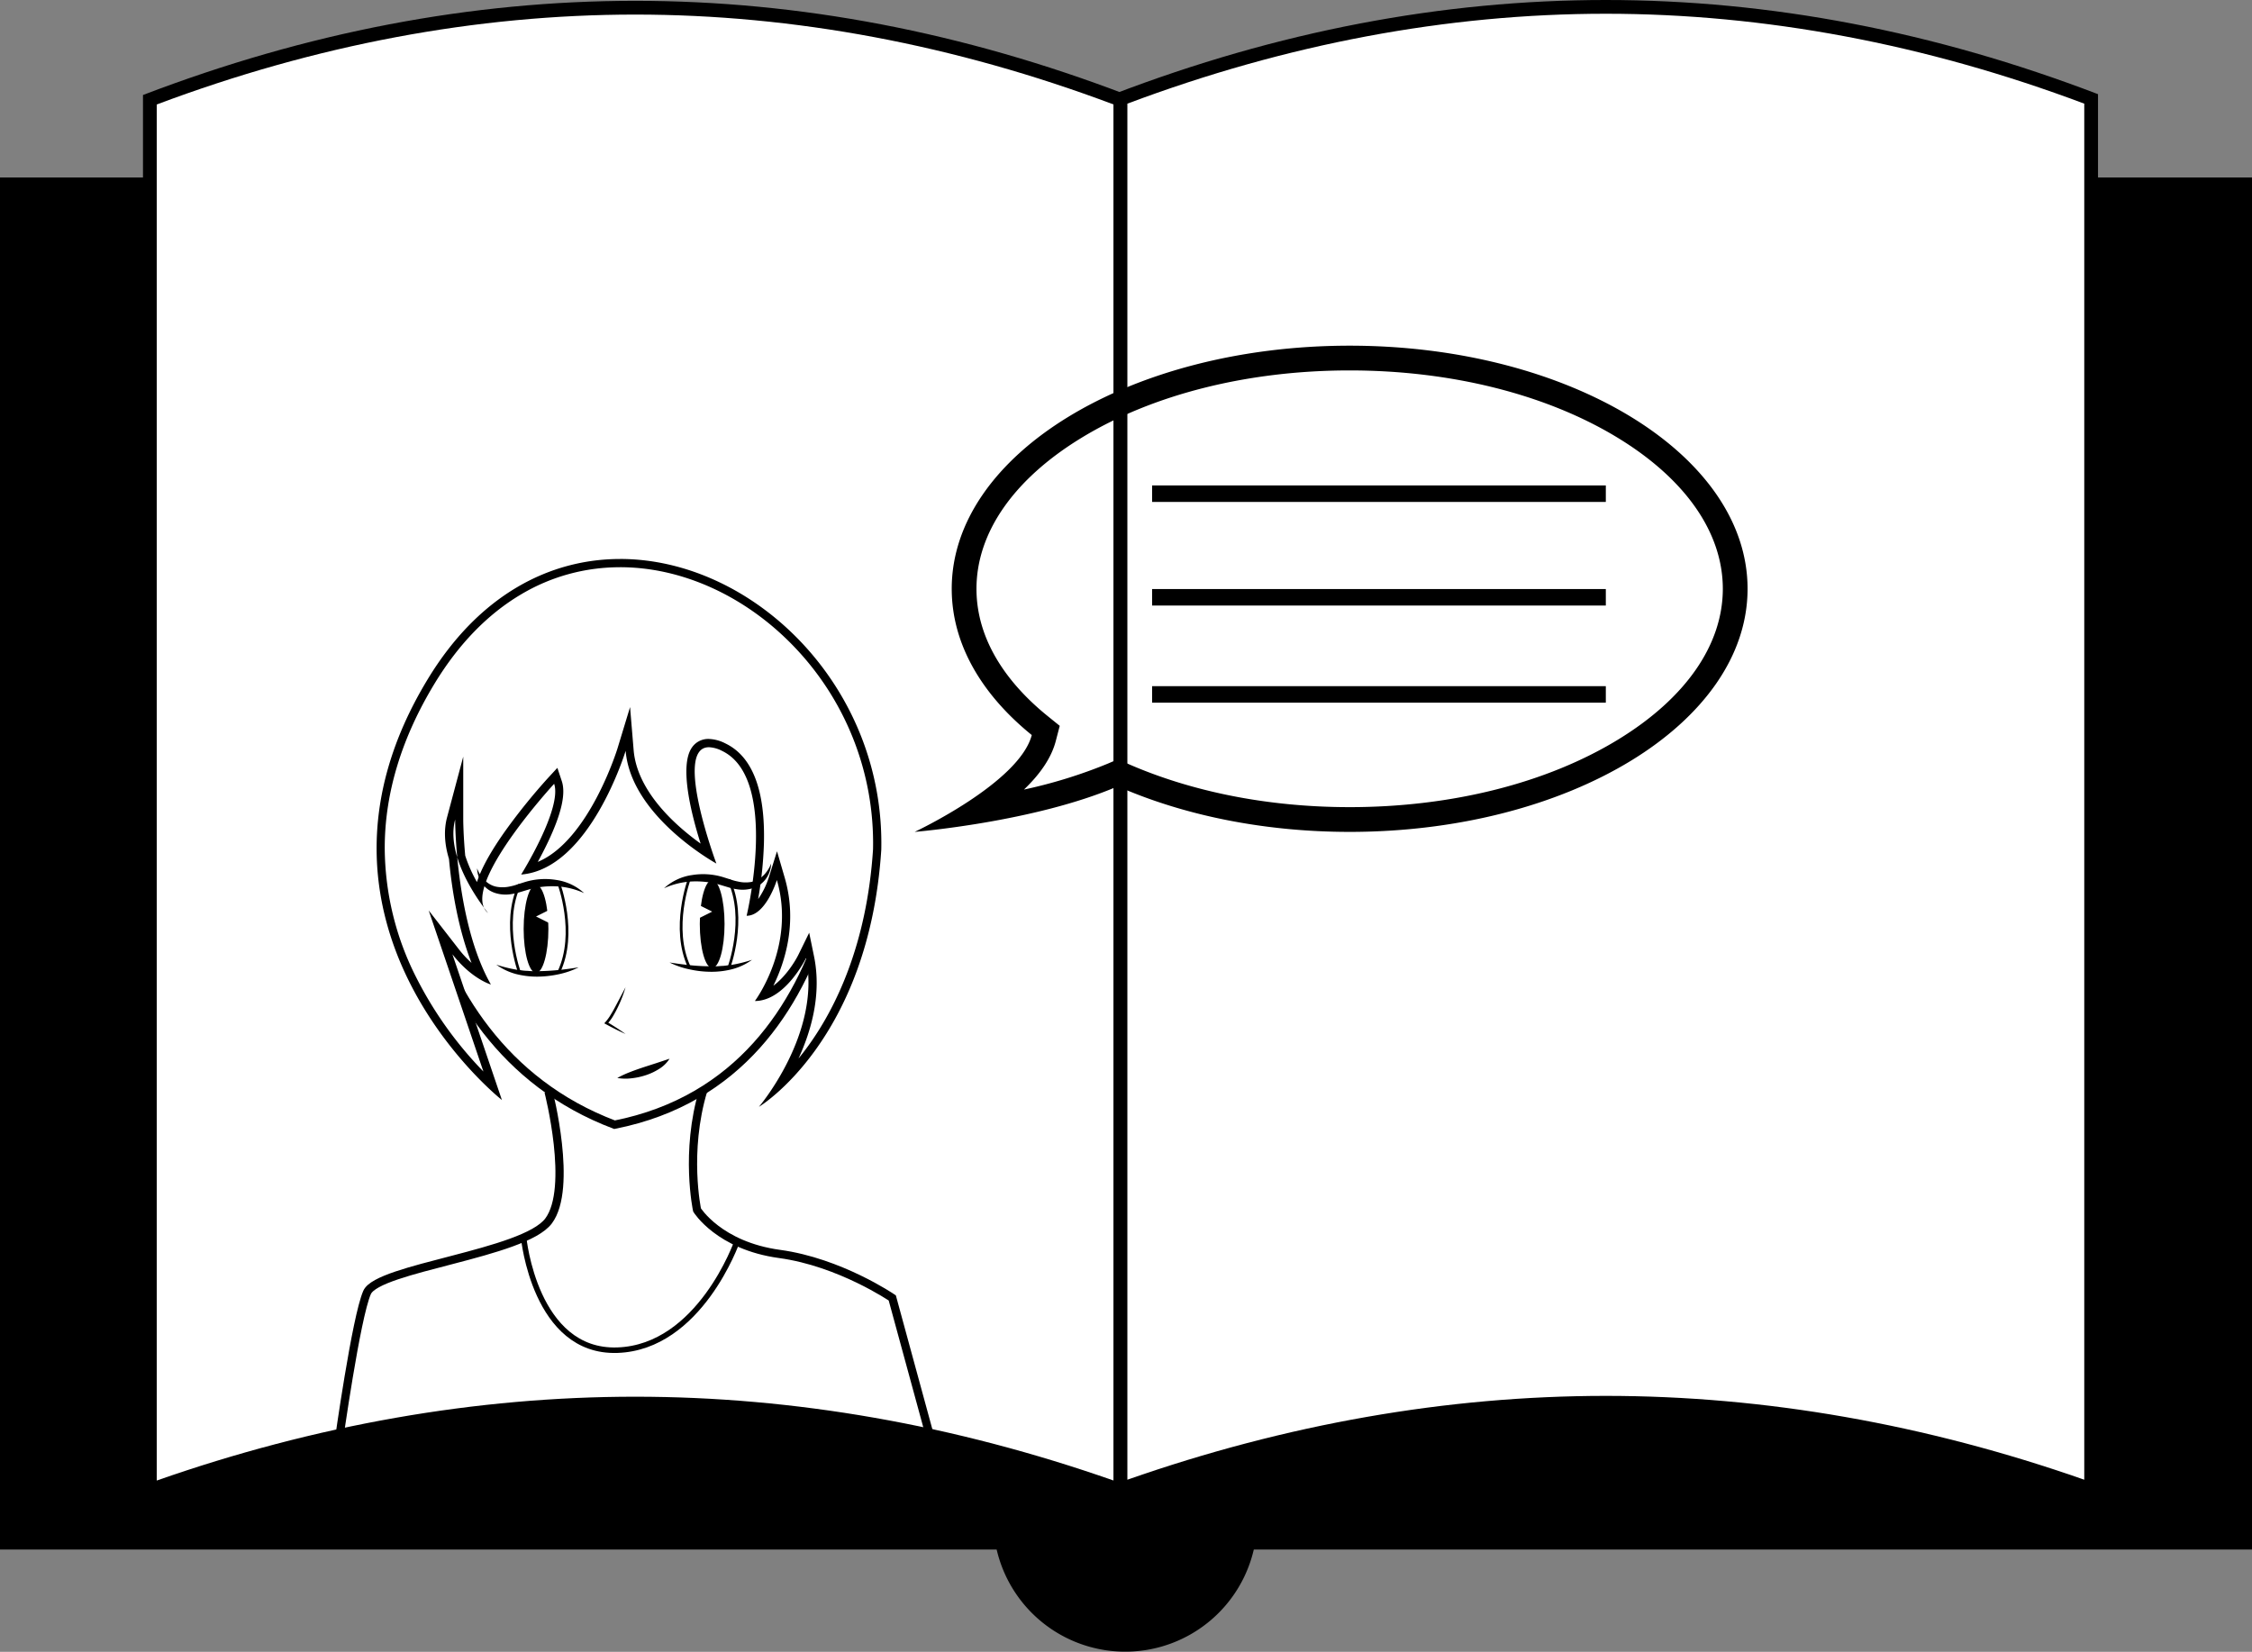 <?xml version="1.0" encoding="UTF-8"?> <svg xmlns="http://www.w3.org/2000/svg" id="Слой_1" data-name="Слой 1" viewBox="0 0 819 600.76"><rect x="0" y="0" width="819" height="600.76" fill="#808080" stroke="none"/><defs><style>.cls-1,.cls-2{fill:#fff;}.cls-2,.cls-3,.cls-4,.cls-5,.cls-6{stroke:#000;stroke-miterlimit:10;}.cls-2,.cls-3{stroke-width:3px;}.cls-3,.cls-4,.cls-5,.cls-6{fill:none;}.cls-5{stroke-width:2px;}.cls-6{stroke-width:6px;}</style></defs><rect x="0.5" y="65.05" width="818" height="498"></rect><path d="M1279,209V706H462V209h817m1-1H461V707h819V208Z" transform="translate(-461 -143.45)"></path><path d="M870.24,743.7A47.52,47.52,0,1,1,889,739.81,47.46,47.46,0,0,1,870.24,743.7Z" transform="translate(-461 -143.45)"></path><path d="M870.2,648.18v1h0A47,47,0,1,1,851.61,653a47,47,0,0,1,18.59-3.85v-1m0,0a48,48,0,1,0,44.1,29,47.75,47.75,0,0,0-44.1-29Z" transform="translate(-461 -143.45)"></path><path class="cls-1" d="M868.5,685.44c-58.58-20.91-117.94-31.52-176.5-31.52s-117.92,10.61-176.5,31.52V179.72c58.58-22.21,118-33.47,176.5-33.47s117.92,11.26,176.5,33.47Z" transform="translate(-461 -143.45)"></path><path d="M692,148.75c57.71,0,116.23,11,174,32.7V681.91c-57.76-20.24-116.26-30.49-174-30.49s-116.24,10.25-174,30.49V181.45c57.77-21.7,116.29-32.7,174-32.7m0-5q-89.5,0-179,34.25V689q89.5-32.58,179-32.58T871,689V178q-89.5-34.26-179-34.25Z" transform="translate(-461 -143.45)"></path><path class="cls-1" d="M1221.5,685.14c-58.58-20.91-117.94-31.51-176.5-31.51s-117.92,10.6-176.5,31.51V179.42C927.08,157.21,986.45,146,1045,146s117.92,11.26,176.5,33.47Z" transform="translate(-461 -143.45)"></path><path d="M1045,148.45c57.71,0,116.23,11,174,32.7V681.61c-57.76-20.23-116.26-30.49-174-30.49s-116.24,10.26-174,30.49V181.15c57.77-21.7,116.29-32.7,174-32.7m0-5q-89.5,0-179,34.25v511q89.5-32.58,179-32.58t179,32.58v-511q-89.51-34.24-179-34.25Z" transform="translate(-461 -143.45)"></path><path class="cls-2" d="M607.5,416.5s-5,105,77,136c91-18,85-136,85-136" transform="translate(-461 -143.45)"></path><path class="cls-1" d="M640.27,538.65a141.26,141.26,0,0,1-29.23-39,106.58,106.58,0,0,1-11.6-47.72c0-20.18,6.18-40.57,18.34-60.61,16.84-27.75,41.26-43,68.77-43,22.63,0,45.8,10.42,63.56,28.57A104.07,104.07,0,0,1,780,452.47c-3.11,48-23.6,74.19-35.41,85.44,6.4-10.29,14.73-28,11-46.32l-.89-4.31-1.93,4c-.07.13-5.86,11.8-14.17,14.29,3.91-6.47,12-23.08,6.35-42.45l-1.4-4.8-1.47,4.78c-.88,2.85-3.75,9.61-7.6,11.46,2.14-10.23,9.09-50.13-10.32-59.37a12.6,12.6,0,0,0-5.36-1.45,5.7,5.7,0,0,0-4.89,2.5c-4.89,7,1.61,28.54,4.77,37.81-8.06-5.25-27.17-19.51-28.68-37.63l-.65-7.84-2.28,7.53c-.12.4-11.89,38.47-33.62,43.46,4-6.85,13.09-23.67,10.48-31.5l-.8-2.42-1.72,1.87c-2.79,3-24,26.5-26.32,40.68a56.62,56.62,0,0,1-6.39-13.36l-4.29-14.13,1.37,14.71c1.14,12.33,3.87,29.25,10.33,42.82a35.53,35.53,0,0,1-9.42-8.62l-5.47-7Z" transform="translate(-461 -143.45)"></path><path d="M686.55,349.74c22.23,0,45,10.25,62.49,28.12a103.15,103.15,0,0,1,29.46,74.51c-2.27,35-13.85,57.86-23.17,70.9-1.32,1.86-2.64,3.57-3.93,5.15,4.73-10.27,8.43-23.53,5.65-37.13l-1.77-8.61-3.87,7.9c-1.29,2.63-4.74,8.13-9.16,11.37,4.09-8.31,8.93-22.83,4.13-39.29l-2.8-9.61-3,9.57a29.27,29.27,0,0,1-3.86,7.81,142.1,142.1,0,0,0,2.1-20.1c.54-19.54-4.2-31.83-14.08-36.54a14.08,14.08,0,0,0-6-1.59,7.15,7.15,0,0,0-6.12,3.14c-4.62,6.66-.25,24.05,3.18,34.92-8.88-6.37-23.1-18.84-24.36-34l-1.3-15.65-4.56,15c-.11.37-10.37,33.51-29,41.31,1.15-2.1,2.46-4.61,3.73-7.28,4.89-10.32,6.52-17.55,5-22.11l-1.61-4.82-3.45,3.74a220,220,0,0,0-15,18.51c-5.53,7.7-9.11,14.1-10.79,19.28a50.4,50.4,0,0,1-4.27-9.61c-.71-7.74-.72-13.1-.72-13.15V418.64l-5.89,22.09c-1.18,4.44-1,9.52.7,15.08,1,10.9,3.29,25.26,8.21,37.84a37.64,37.64,0,0,1-4.64-5l-10.94-14.07,5.73,16.87,14.16,41.7a139,139,0,0,1-24.48-34.32,105,105,0,0,1-11.4-47c0-19.88,6.12-40,18.12-59.76,8.69-14.31,19.25-25.21,31.4-32.41a70,70,0,0,1,36.09-9.91m0-3c-25.6,0-51.36,13-70,43.76-54,89,27,153,27,153l-18-53c7,9,14,11,14,11-8-14.07-11-33.39-12.24-46.26-1.38-4.54-1.94-9.31-.76-13.74,0,0,0,5.57.76,13.74,2.4,7.89,7.27,15,9.74,18.34-5.42-11.51,25.5-45.08,25.5-45.08,3,9-12,33-12,33,25-2,38-45,38-45,2,24,33,41,33,41s-15.76-42.3-2.71-42.3a11.32,11.32,0,0,1,4.71,1.3c21,10,9,60,9,60,7,0,11-13,11-13,7,24-8,44-8,44,11,0,18.61-15.61,18.61-15.61C759.71,519.29,737,546,737,546s40-24,44.5-93.5c1.31-59.51-46.56-105.76-95-105.76ZM637,473.58a5.43,5.43,0,0,0,1.5,1.92s-.58-.69-1.5-1.92Z" transform="translate(-461 -143.45)"></path><path class="cls-3" d="M660.5,540.5s9,35,0,47-62,17-66,26-10.39,54.76-10.39,54.76H799.89L785.5,615.5s-19-13-41-16-30-16-30-16-4.51-21,2.25-43.5" transform="translate(-461 -143.45)"></path><path d="M702.5,466.5a19,19,0,0,1,10.19-4.8,25,25,0,0,1,11.46.81l2.66.84a16,16,0,0,0,2.48.68,12.05,12.05,0,0,0,4.92.18c3.2-.53,5.89-3.24,7.24-6.71a10.24,10.24,0,0,1-1.79,5.41,9.22,9.22,0,0,1-4.85,3.56,12.56,12.56,0,0,1-6,.36,16.08,16.08,0,0,1-2.88-.66l-2.62-.79a35.67,35.67,0,0,0-5.12-1.12,32.86,32.86,0,0,0-5.25-.24A27.54,27.54,0,0,0,702.5,466.5Z" transform="translate(-461 -143.45)"></path><path d="M704.5,493.5c2.56.4,5.08.74,7.6,1a73.35,73.35,0,0,0,7.54.38l1.88,0c.62,0,1.24-.09,1.87-.12a14.28,14.28,0,0,0,1.86-.17c.62-.09,1.25-.11,1.87-.23a48.84,48.84,0,0,0,7.38-1.84,21.63,21.63,0,0,1-7,3.36,30.28,30.28,0,0,1-7.81,1,36.93,36.93,0,0,1-7.78-.85A29.82,29.82,0,0,1,704.5,493.5Z" transform="translate(-461 -143.45)"></path><path class="cls-4" d="M711.72,463s-6.77,18,0,32.24" transform="translate(-461 -143.45)"></path><path class="cls-4" d="M726,495.61s6.77-18,0-32.25" transform="translate(-461 -143.45)"></path><ellipse cx="259" cy="336.05" rx="4.5" ry="16"></ellipse><polygon class="cls-1" points="253 328.55 259 331.55 253 334.55 253 328.55"></polygon><path d="M673.44,468.27A27.55,27.55,0,0,0,663,465.79a31.61,31.61,0,0,0-5.24.24,34.37,34.37,0,0,0-5.12,1.12l-2.62.79a18,18,0,0,1-2.88.66,12.56,12.56,0,0,1-6-.36,9.19,9.19,0,0,1-4.85-3.57,10.2,10.2,0,0,1-1.79-5.4c1.35,3.47,4,6.18,7.24,6.71a12.24,12.24,0,0,0,4.92-.18,16.08,16.08,0,0,0,2.48-.69l2.66-.84a25.12,25.12,0,0,1,11.46-.8A19,19,0,0,1,673.44,468.27Z" transform="translate(-461 -143.45)"></path><path d="M671.44,495.27a30.24,30.24,0,0,1-7.36,2.53,38.32,38.32,0,0,1-7.79.85,31.15,31.15,0,0,1-7.8-1,21.84,21.84,0,0,1-7-3.36,49.71,49.71,0,0,0,7.38,1.83c.61.12,1.25.14,1.86.24s1.24.15,1.87.17,1.25.1,1.87.12l1.88,0c2.5,0,5-.15,7.54-.39S668.88,495.67,671.44,495.27Z" transform="translate(-461 -143.45)"></path><path class="cls-4" d="M664.22,464.76s6.77,18,0,32.24" transform="translate(-461 -143.45)"></path><path class="cls-4" d="M650,497.37s-6.78-18,0-32.24" transform="translate(-461 -143.45)"></path><ellipse cx="194.94" cy="337.82" rx="4.5" ry="16"></ellipse><polygon class="cls-1" points="200.94 330.32 194.94 333.32 200.94 336.32 200.94 330.32"></polygon><path class="cls-1" d="M688.5,502.5s-4,10-7,13l7,4" transform="translate(-461 -143.45)"></path><path d="M688.5,502.5c-.35,1.19-.75,2.37-1.19,3.53s-.94,2.3-1.47,3.42-1.11,2.23-1.74,3.31a15.41,15.41,0,0,1-2.27,3.07l-.1-.73c2.31,1.38,4.57,2.83,6.77,4.4-2.47-1.1-4.87-2.31-7.23-3.6l-.51-.28.41-.45a17.27,17.27,0,0,0,2.08-2.92c.63-1,1.22-2.11,1.8-3.2Z" transform="translate(-461 -143.45)"></path><path class="cls-1" d="M685.5,535.5s13-2,19-7" transform="translate(-461 -143.45)"></path><path d="M685.5,535.5a37.43,37.43,0,0,1,4.72-2.18c1.57-.62,3.15-1.16,4.72-1.69l4.71-1.52,4.85-1.61a11.86,11.86,0,0,1-3.83,3.73,21.48,21.48,0,0,1-4.78,2.25,25,25,0,0,1-5.11,1.12A17.68,17.68,0,0,1,685.5,535.5Z" transform="translate(-461 -143.45)"></path><path d="M951.83,278.17c37,0,71.7,8.73,97.64,24.58,24.56,15,38.08,34.47,38.08,54.84s-13.52,39.83-38.08,54.83C1023.53,428.27,988.86,437,951.83,437c-29.26,0-57.18-5.47-80.74-15.81l-3.58-1.57-3.59,1.54a178.24,178.24,0,0,1-30.53,9.45c6.22-5.95,10-11.77,11.55-17.57l1.46-5.61-4.51-3.65c-11.76-9.52-25.77-25.27-25.77-46.19,0-20.37,13.52-39.84,38.08-54.84,25.94-15.85,60.61-24.58,97.63-24.58m0-9c-79.92,0-144.71,39.58-144.71,88.42,0,20,10.83,38.38,29.11,53.19C831.7,428.16,793.64,446,793.64,446s43.61-3.57,73.83-16.57C891.22,439.86,920.35,446,951.83,446c79.93,0,144.72-39.58,144.72-88.41s-64.79-88.42-144.72-88.42Z" transform="translate(-461 -143.45)"></path><path class="cls-5" d="M651.44,593.57s4.06,41.93,34.06,40.93S729,595.05,729,595.05" transform="translate(-461 -143.45)"></path><line class="cls-6" x1="419" y1="179.55" x2="584" y2="179.55"></line><line class="cls-6" x1="419" y1="217.23" x2="584" y2="217.23"></line><line class="cls-6" x1="419" y1="252.55" x2="584" y2="252.55"></line></svg> 